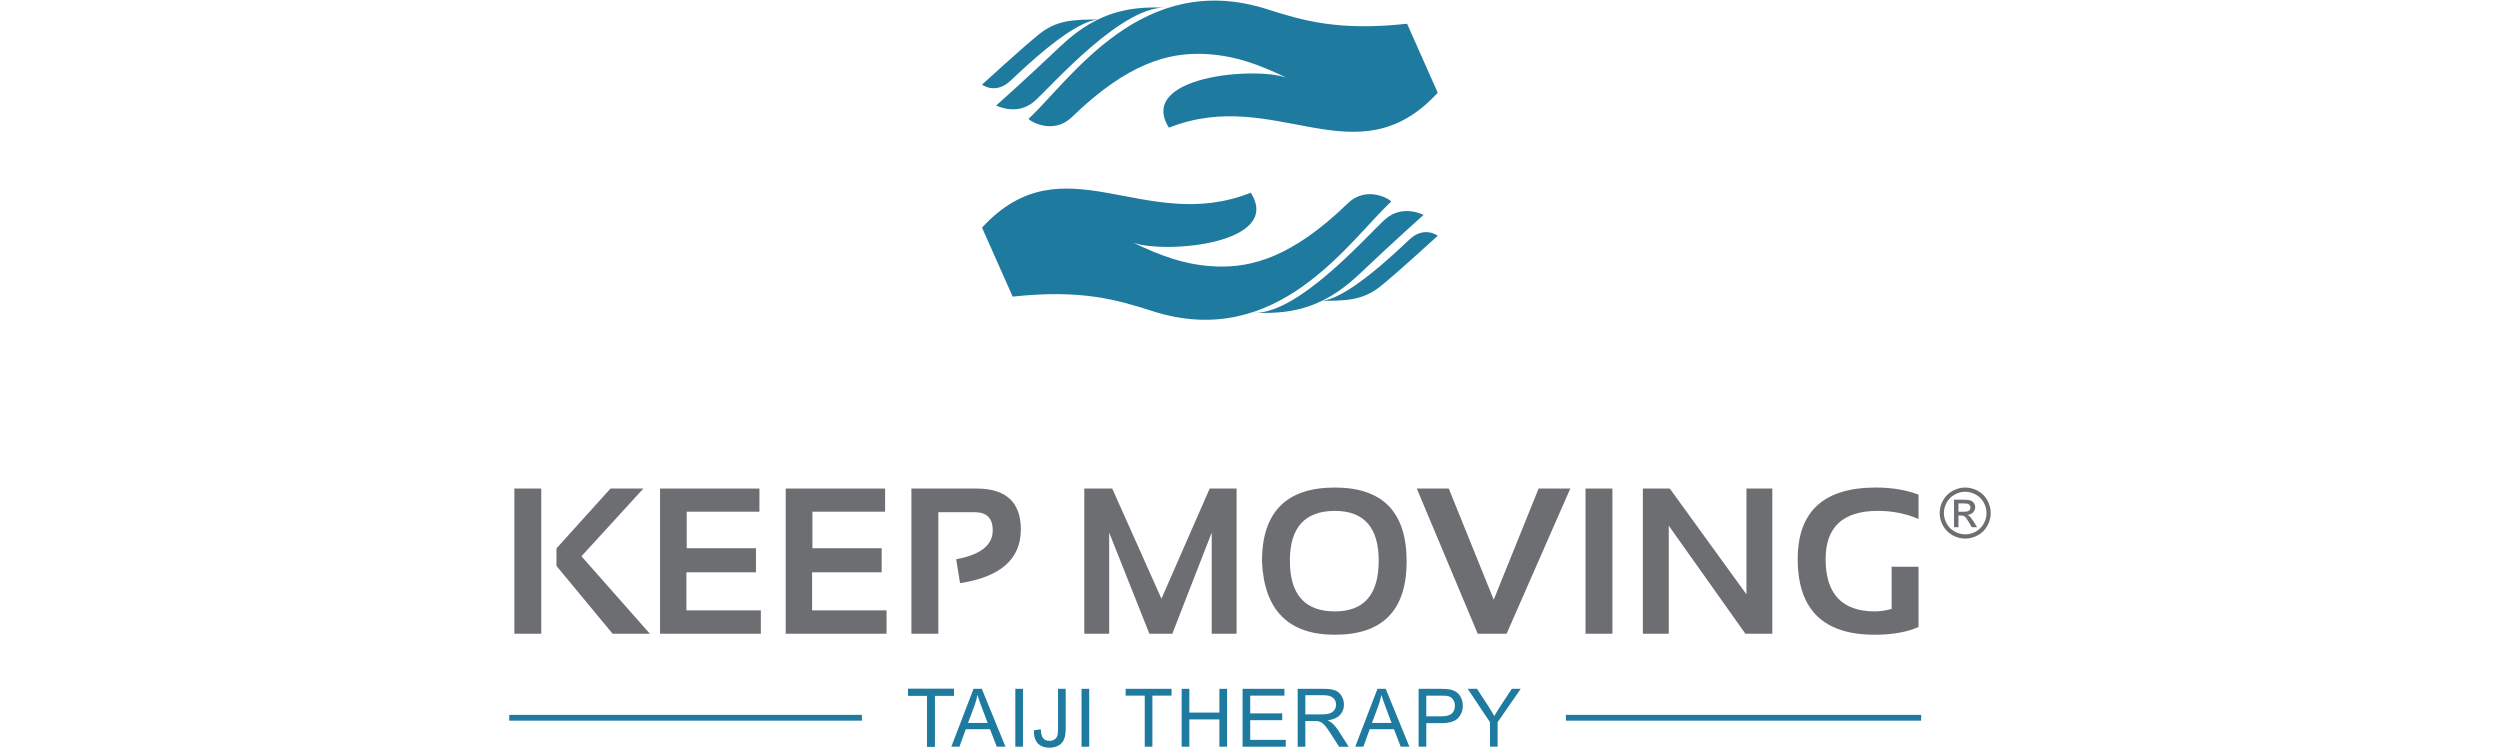 <?xml version="1.0" standalone="no"?>
<!DOCTYPE svg PUBLIC "-//W3C//DTD SVG 1.1//EN" "http://www.w3.org/Graphics/SVG/1.1/DTD/svg11.dtd">
<!--Generator: Xara Designer (www.xara.com), SVG filter version: 6.7.0.0-->
<svg fill="none" fill-rule="evenodd" stroke="black" stroke-width="0.501" stroke-linejoin="bevel" stroke-miterlimit="10" font-family="Times New Roman" font-size="16" style="font-variant-ligatures:none" xmlns:xlink="http://www.w3.org/1999/xlink" xmlns="http://www.w3.org/2000/svg" version="1.1" overflow="visible" width="187.889pt" height="56.239pt" viewBox="362.742 -499.047 187.889 56.239">
 <defs>
	</defs>
 <g id="Page background" transform="scale(1 -1)"/>
 <g id="Layer 1" transform="scale(1 -1)">
  <g id="Group" stroke-linejoin="miter" stroke="none">
   <g id="Group_1">
    <rect x="-28.119" y="-93.944" width="56.239" height="187.889" transform="translate(456.687 470.928) rotate(90)"/>
   </g>
   <g id="Group_2" fill-rule="nonzero" stroke-width="0.225">
    <path d="M 411.095,462.33 L 406.441,457.241 L 411.583,451.419 L 408.783,451.419 L 404.563,456.516 L 404.563,457.83 L 408.623,462.33 L 411.095,462.33 Z M 403.42,451.419 L 401.398,451.419 L 401.398,462.33 L 403.42,462.33 L 403.42,451.419 Z" fill="#6d6e71" marker-start="none" marker-end="none"/>
    <path d="M 419.817,462.33 L 419.817,460.591 L 414.353,460.591 L 414.353,457.844 L 419.557,457.844 L 419.557,456.036 L 414.33,456.036 L 414.33,453.174 L 419.924,453.174 L 419.924,451.419 L 412.347,451.419 L 412.347,462.33 L 419.817,462.33 Z" fill="#6d6e71" marker-start="none" marker-end="none"/>
    <path d="M 429.263,462.33 L 429.263,460.591 L 423.8,460.591 L 423.8,457.844 L 429.004,457.844 L 429.004,456.036 L 423.777,456.036 L 423.777,453.174 L 429.37,453.174 L 429.37,451.419 L 421.793,451.419 L 421.793,462.33 L 429.263,462.33 Z" fill="#6d6e71" marker-start="none" marker-end="none"/>
    <path d="M 431.239,451.419 L 431.239,462.33 L 436.123,462.33 C 438.35,462.33 439.464,461.304 439.464,459.255 C 439.464,457.032 437.941,455.686 434.894,455.219 L 434.604,457.019 C 436.435,457.35 437.351,458.075 437.351,459.193 C 437.351,460.099 436.898,460.552 435.992,460.552 L 433.261,460.552 L 433.261,451.419 L 431.239,451.419 Z" fill="#6d6e71" marker-start="none" marker-end="none"/>
    <path d="M 444.232,451.419 L 444.232,462.33 L 446.332,462.33 L 450.031,454.051 L 453.656,462.33 L 455.678,462.33 L 455.678,451.419 L 453.809,451.419 L 453.809,459.018 L 450.848,451.419 L 449.124,451.419 L 446.102,459.018 L 446.102,451.419 L 444.232,451.419 Z" fill="#6d6e71" marker-start="none" marker-end="none"/>
    <path d="M 463.063,453.097 C 465.261,453.097 466.359,454.366 466.359,456.904 C 466.359,459.401 465.261,460.65 463.063,460.65 C 460.811,460.65 459.683,459.401 459.683,456.904 C 459.683,454.366 460.811,453.097 463.063,453.097 Z M 457.586,456.858 C 457.586,460.557 459.412,462.406 463.063,462.406 C 466.66,462.406 468.458,460.557 468.458,456.858 C 468.458,453.181 466.66,451.343 463.063,451.343 C 459.574,451.343 457.749,453.181 457.586,456.858 Z" fill="#6d6e71" marker-start="none" marker-end="none"/>
    <path d="M 480.758,462.33 L 475.973,451.419 L 473.799,451.419 L 469.221,462.33 L 471.625,462.33 L 475.004,453.975 L 478.377,462.33 L 480.758,462.33 Z" fill="#6d6e71" marker-start="none" marker-end="none"/>
    <path d="M 483.924,451.419 L 481.902,451.419 L 481.902,462.33 L 483.924,462.33 L 483.924,451.419 Z" fill="#6d6e71" marker-start="none" marker-end="none"/>
    <path d="M 486.213,451.419 L 486.213,462.33 L 488.235,462.33 L 493.997,454.379 L 493.997,462.33 L 495.941,462.33 L 495.941,451.419 L 493.919,451.419 L 488.159,459.538 L 488.159,451.419 L 486.213,451.419 Z" fill="#6d6e71" marker-start="none" marker-end="none"/>
    <path d="M 506.93,451.922 C 506.05,451.535 504.948,451.343 503.625,451.343 C 499.775,451.343 497.85,453.237 497.85,457.027 C 497.85,460.613 499.808,462.406 503.725,462.406 C 504.919,462.406 505.989,462.228 506.93,461.872 L 506.93,460.041 C 505.989,460.448 504.971,460.652 503.878,460.652 C 501.257,460.652 499.948,459.444 499.948,457.027 C 499.948,454.408 501.184,453.097 503.656,453.097 C 504.023,453.097 504.439,453.159 504.908,453.281 L 504.908,456.454 L 506.93,456.454 L 506.93,451.922 Z" fill="#6d6e71" marker-start="none" marker-end="none"/>
    <path d="M 427.519,445.321 L 401.015,445.321 L 401.015,444.886 L 427.519,444.886 L 427.519,445.321 Z" fill="#1e7a9f" marker-start="none" marker-end="none"/>
    <path d="M 480.428,444.886 L 507.127,444.886 L 507.127,445.321 L 480.428,445.321 L 480.428,444.886 Z" fill="#1e7a9f" marker-start="none" marker-end="none"/>
    <path d="M 432.996,442.929 L 432.996,446.766 L 434.435,446.766 L 434.435,447.279 L 430.988,447.279 L 430.988,446.766 L 432.421,446.766 L 432.421,442.929 L 432.996,442.929 Z" fill="#1e7a9f" marker-start="none" marker-end="none"/>
    <path d="M 432.421,442.929 L 432.421,446.766 L 430.988,446.766 L 430.988,447.279 L 434.436,447.279 L 434.436,446.766 L 432.996,446.766 L 432.996,442.929 L 432.421,442.929 Z" fill="#1e7a9f" marker-start="none" marker-end="none"/>
    <path d="M 435.494,444.715 L 436.968,444.715 L 436.515,445.92 C 436.375,446.285 436.272,446.587 436.206,446.822 C 436.15,446.542 436.072,446.266 435.972,445.991 L 435.494,444.715 Z M 434.239,442.929 L 435.908,447.279 L 436.529,447.279 L 438.31,442.929 L 437.654,442.929 L 437.147,444.246 L 435.328,444.246 L 434.85,442.929 L 434.239,442.929 Z" fill="#1e7a9f" marker-start="none" marker-end="none"/>
    <path d="M 439.05,447.279 L 439.624,447.279 L 439.624,442.929 L 439.05,442.929 L 439.05,447.279 Z" fill="#1e7a9f" marker-start="none" marker-end="none"/>
    <path d="M 440.444,444.162 L 440.963,444.235 C 440.977,443.902 441.039,443.675 441.15,443.552 C 441.259,443.429 441.414,443.367 441.61,443.367 C 441.754,443.367 441.879,443.401 441.983,443.467 C 442.088,443.534 442.16,443.624 442.2,443.737 C 442.24,443.85 442.259,444.032 442.259,444.282 L 442.259,447.279 L 442.835,447.279 L 442.835,444.315 C 442.835,443.951 442.791,443.668 442.703,443.469 C 442.614,443.269 442.475,443.117 442.284,443.011 C 442.094,442.907 441.87,442.854 441.612,442.854 C 441.231,442.854 440.938,442.964 440.735,443.183 C 440.533,443.404 440.435,443.73 440.444,444.162 Z" fill="#1e7a9f" marker-start="none" marker-end="none"/>
    <path d="M 444.026,447.279 L 444.601,447.279 L 444.601,442.929 L 444.026,442.929 L 444.026,447.279 Z" fill="#1e7a9f" marker-start="none" marker-end="none"/>
    <path d="M 448.776,442.929 L 448.776,446.766 L 447.342,446.766 L 447.342,447.279 L 450.79,447.279 L 450.79,446.766 L 449.351,446.766 L 449.351,442.929 L 448.776,442.929 Z" fill="#1e7a9f" marker-start="none" marker-end="none"/>
    <path d="M 451.551,442.929 L 451.551,447.279 L 452.127,447.279 L 452.127,445.493 L 454.387,445.493 L 454.387,447.279 L 454.963,447.279 L 454.963,442.929 L 454.387,442.929 L 454.387,444.979 L 452.127,444.979 L 452.127,442.929 L 451.551,442.929 Z" fill="#1e7a9f" marker-start="none" marker-end="none"/>
    <path d="M 456.128,442.929 L 456.128,447.279 L 459.274,447.279 L 459.274,446.766 L 456.703,446.766 L 456.703,445.433 L 459.11,445.433 L 459.11,444.922 L 456.703,444.922 L 456.703,443.442 L 459.374,443.442 L 459.374,442.929 L 456.128,442.929 Z" fill="#1e7a9f" marker-start="none" marker-end="none"/>
    <path d="M 460.845,445.358 L 462.083,445.358 C 462.345,445.358 462.551,445.386 462.7,445.441 C 462.848,445.494 462.96,445.582 463.038,445.702 C 463.115,445.82 463.154,445.951 463.154,446.091 C 463.154,446.297 463.079,446.466 462.929,446.599 C 462.78,446.731 462.545,446.797 462.222,446.797 L 460.845,446.797 L 460.845,445.358 Z M 460.27,442.927 L 460.27,447.279 L 462.199,447.279 C 462.586,447.279 462.88,447.24 463.083,447.161 C 463.284,447.084 463.445,446.944 463.565,446.747 C 463.687,446.549 463.747,446.331 463.747,446.091 C 463.747,445.783 463.647,445.522 463.447,445.311 C 463.247,445.099 462.938,444.965 462.522,444.907 C 462.674,444.835 462.79,444.762 462.869,444.69 C 463.036,444.537 463.196,444.344 463.346,444.112 L 464.103,442.927 L 463.38,442.927 L 462.803,443.833 C 462.635,444.094 462.497,444.294 462.389,444.433 C 462.279,444.571 462.182,444.668 462.096,444.724 C 462.011,444.779 461.922,444.818 461.833,444.838 C 461.768,444.854 461.661,444.859 461.512,444.859 L 460.845,444.859 L 460.845,442.927 L 460.27,442.927 Z" fill="#1e7a9f" marker-start="none" marker-end="none"/>
    <path d="M 465.852,444.715 L 467.327,444.715 L 466.873,445.92 C 466.734,446.285 466.631,446.587 466.564,446.822 C 466.509,446.542 466.431,446.266 466.329,445.991 L 465.852,444.715 Z M 464.596,442.929 L 466.267,447.279 L 466.887,447.279 L 468.667,442.929 L 468.012,442.929 L 467.505,444.246 L 465.685,444.246 L 465.208,442.929 L 464.596,442.929 Z" fill="#1e7a9f" marker-start="none" marker-end="none"/>
    <path d="M 469.935,445.211 L 471.058,445.211 C 471.431,445.211 471.696,445.28 471.851,445.419 C 472.007,445.557 472.087,445.752 472.087,446.004 C 472.087,446.186 472.039,446.342 471.949,446.471 C 471.856,446.6 471.735,446.685 471.585,446.728 C 471.488,446.753 471.309,446.766 471.047,446.766 L 469.935,446.766 L 469.935,445.211 Z M 469.359,442.929 L 469.359,447.279 L 470.999,447.279 C 471.288,447.279 471.509,447.266 471.662,447.237 C 471.875,447.202 472.053,447.134 472.199,447.033 C 472.342,446.935 472.458,446.795 472.547,446.614 C 472.635,446.435 472.679,446.236 472.679,446.022 C 472.679,445.651 472.562,445.338 472.327,445.081 C 472.091,444.826 471.666,444.698 471.049,444.698 L 469.935,444.698 L 469.935,442.929 L 469.359,442.929 Z" fill="#1e7a9f" marker-start="none" marker-end="none"/>
    <path d="M 474.722,442.929 L 474.722,444.771 L 473.046,447.279 L 473.745,447.279 L 474.603,445.968 C 474.762,445.722 474.909,445.476 475.046,445.232 C 475.176,445.458 475.335,445.715 475.52,446 L 476.363,447.279 L 477.033,447.279 L 475.297,444.771 L 475.297,442.929 L 474.722,442.929 Z" fill="#1e7a9f" marker-start="none" marker-end="none"/>
    <path d="M 469.732,482.898 C 469.732,482.898 468.156,483.718 466.865,482.583 C 465.573,481.449 460.12,475.146 456.749,475.555 C 459.396,475.43 461.949,475.65 464.879,478.423 C 467.809,481.196 469.732,482.898 469.732,482.898 Z" fill="#1e7a9f" marker-start="none" marker-end="none"/>
    <path d="M 470.796,481.329 C 470.796,481.329 469.787,482.106 468.653,481.034 C 467.519,479.963 463.798,476.407 461.942,476.438 C 463.927,476.434 465.186,476.465 466.541,477.568 C 467.897,478.67 470.796,481.329 470.796,481.329 Z" fill="#1e7a9f" marker-start="none" marker-end="none"/>
    <path d="M 456.747,484.564 C 448.742,481.378 442.662,488.602 436.547,481.938 L 438.85,476.754 C 444.008,477.312 446.672,476.524 449.372,475.661 C 458.745,472.665 464.062,480.865 467.288,483.891 C 467.368,483.965 465.523,485.203 464.033,483.76 C 459.835,479.689 456.792,478.95 454.271,479.018 C 451.863,479.084 449.93,479.843 447.919,480.805 C 450.346,479.943 459.172,480.731 456.747,484.564 Z" fill="#1e7a9f" marker-start="none" marker-end="none"/>
    <path d="M 437.612,491.118 C 437.612,491.118 439.187,490.297 440.48,491.433 C 441.772,492.567 447.223,498.87 450.595,498.46 C 447.948,498.585 445.396,498.364 442.465,495.591 C 439.534,492.82 437.612,491.118 437.612,491.118 Z" fill="#1e7a9f" marker-start="none" marker-end="none"/>
    <path d="M 436.547,492.687 C 436.547,492.687 437.555,491.911 438.689,492.982 C 439.824,494.055 443.546,497.609 445.401,497.578 C 443.416,497.584 442.156,497.551 440.801,496.449 C 439.446,495.346 436.547,492.687 436.547,492.687 Z" fill="#1e7a9f" marker-start="none" marker-end="none"/>
    <path d="M 450.596,489.451 C 458.601,492.638 464.682,485.414 470.796,492.078 L 468.493,497.262 C 463.336,496.702 460.671,497.492 457.972,498.355 C 448.599,501.351 443.281,493.151 440.054,490.125 C 439.975,490.051 441.821,488.813 443.311,490.256 C 447.508,494.326 450.55,495.065 453.072,494.997 C 455.48,494.932 457.413,494.173 459.425,493.209 C 456.996,494.073 448.172,493.284 450.596,489.451 Z" fill="#1e7a9f" marker-start="none" marker-end="none"/>
    <path d="M 509.931,460.588 L 510.335,460.588 C 510.529,460.588 510.66,460.617 510.731,460.675 C 510.802,460.733 510.837,460.809 510.837,460.904 C 510.837,460.965 510.819,461.019 510.785,461.067 C 510.752,461.116 510.704,461.152 510.645,461.177 C 510.584,461.2 510.473,461.212 510.311,461.212 L 509.931,461.212 L 509.931,460.588 Z M 509.598,459.426 L 509.598,461.492 L 510.308,461.492 C 510.551,461.492 510.725,461.472 510.834,461.434 C 510.941,461.396 511.028,461.329 511.094,461.234 C 511.158,461.139 511.189,461.039 511.189,460.932 C 511.189,460.781 511.135,460.65 511.028,460.538 C 510.921,460.426 510.778,460.363 510.6,460.348 C 510.673,460.319 510.731,460.283 510.775,460.24 C 510.858,460.159 510.96,460.022 511.081,459.831 L 511.332,459.426 L 510.926,459.426 L 510.741,459.751 C 510.598,460.008 510.482,460.168 510.393,460.232 C 510.332,460.28 510.245,460.304 510.126,460.304 L 509.931,460.304 L 509.931,459.426 L 509.598,459.426 Z M 510.44,462.089 C 510.17,462.089 509.908,462.019 509.652,461.881 C 509.397,461.743 509.198,461.546 509.054,461.289 C 508.909,461.032 508.837,460.765 508.837,460.486 C 508.837,460.21 508.908,459.946 509.05,459.692 C 509.19,459.439 509.389,459.241 509.643,459.099 C 509.898,458.959 510.163,458.886 510.44,458.886 C 510.716,458.886 510.981,458.959 511.236,459.099 C 511.49,459.241 511.687,459.439 511.828,459.692 C 511.969,459.946 512.04,460.21 512.04,460.486 C 512.04,460.765 511.967,461.032 511.824,461.289 C 511.681,461.546 511.481,461.743 511.225,461.881 C 510.97,462.019 510.708,462.089 510.44,462.089 Z M 510.44,462.406 C 510.762,462.406 511.076,462.324 511.383,462.159 C 511.69,461.994 511.93,461.757 512.1,461.449 C 512.272,461.141 512.357,460.821 512.357,460.486 C 512.357,460.156 512.273,459.837 512.104,459.533 C 511.936,459.227 511.699,458.991 511.394,458.822 C 511.091,458.654 510.772,458.569 510.44,458.569 C 510.108,458.569 509.789,458.654 509.485,458.822 C 509.18,458.991 508.943,459.227 508.774,459.533 C 508.603,459.837 508.52,460.156 508.52,460.486 C 508.52,460.821 508.605,461.141 508.778,461.449 C 508.949,461.757 509.189,461.994 509.496,462.159 C 509.803,462.324 510.117,462.406 510.44,462.406 Z" fill="#6d6e71" marker-start="none" marker-end="none"/>
   </g>
  </g>
 </g>
</svg>
